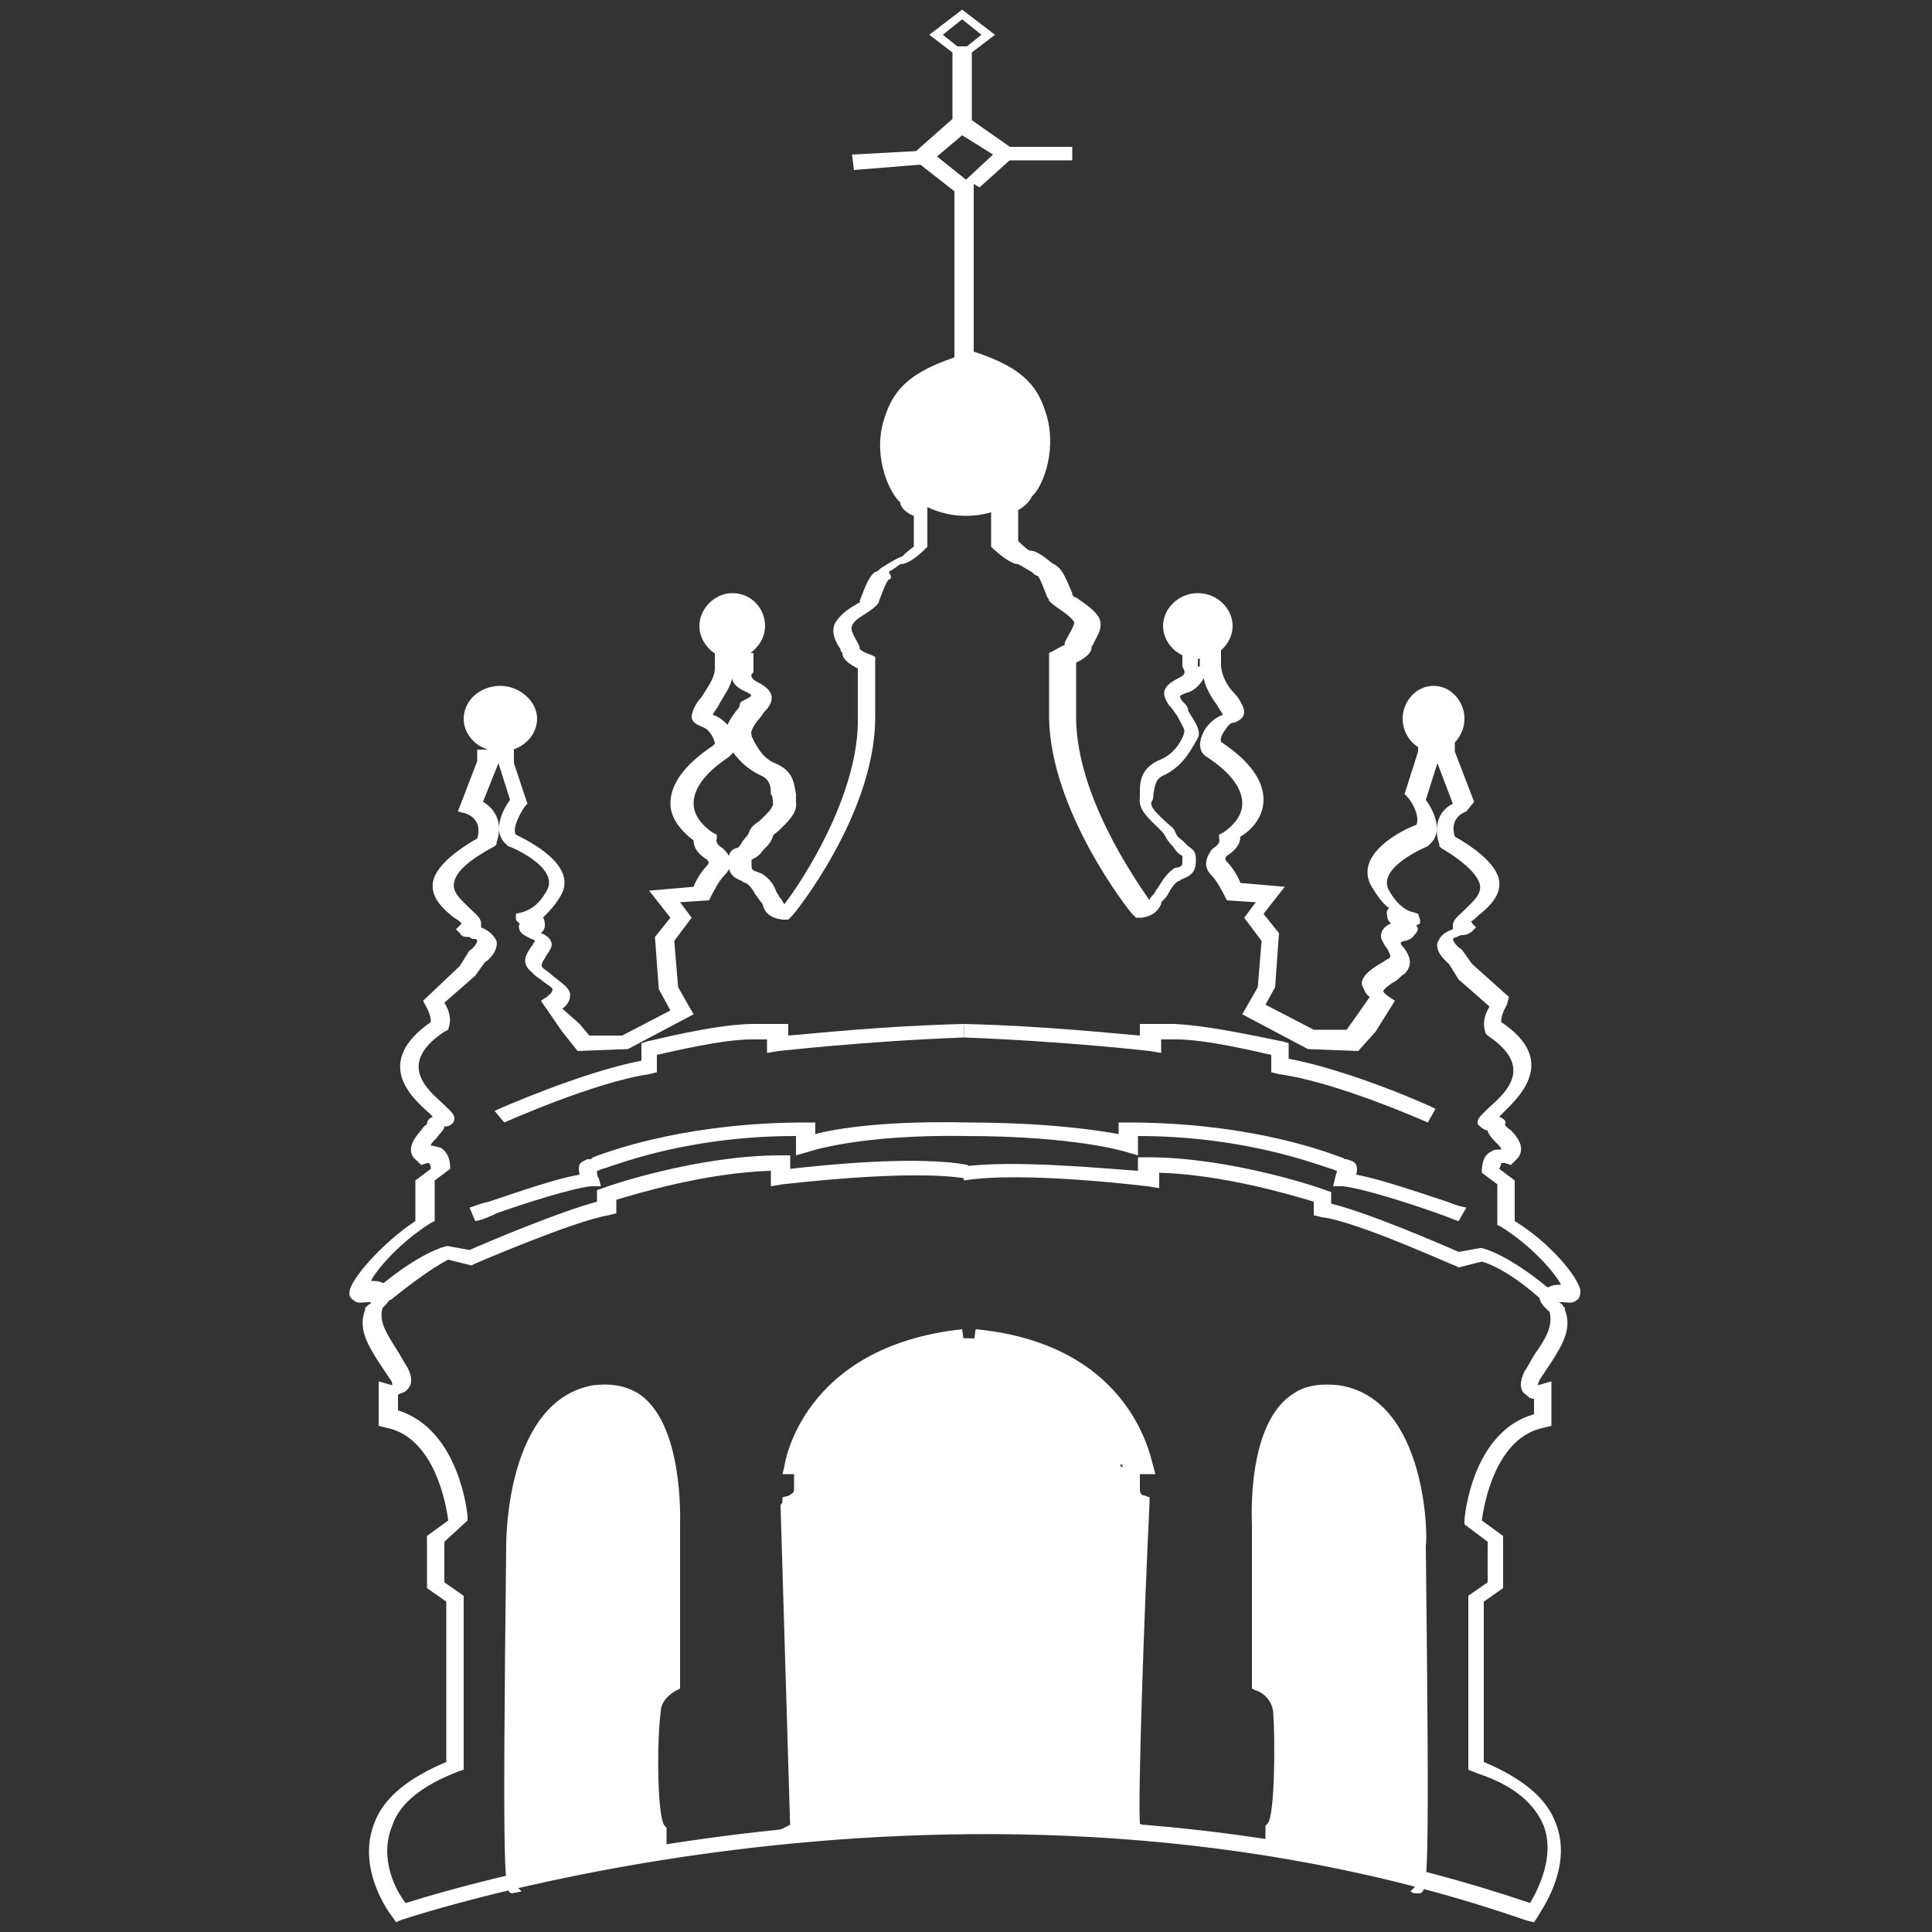 <?xml version="1.0" encoding="utf-8"?>
<!-- Generator: Adobe Illustrator 18.1.1, SVG Export Plug-In . SVG Version: 6.00 Build 0)  -->
<svg version="1.1" id="Capa_1" xmlns="http://www.w3.org/2000/svg" xmlns:xlink="http://www.w3.org/1999/xlink" x="0px" y="0px"
	 viewBox="0 0 100 100" enable-background="new 0 0 100 100" xml:space="preserve">
<rect x="0" y="0" width="100" height="100" fill="#333333" stroke="none"/>
<g id="Layer_1">
</g>
<g id="ilustras">
	<g>
		<path fill="#FFFFFF" d="M20.5,99.5l-0.2-0.3c-0.1-0.1-1.9-2.5-0.9-4.9c0.5-1.3,1.8-2.3,3.7-3.1v-8.3l-1-0.7v-2.7l1.1-0.8
			c-0.1-0.8-0.7-4.3-3.2-4.8l-0.4-0.1v-2.3l0.7,0.2c0,0,0,0,0,0c0-0.1,0-0.2-0.1-0.3c-0.2-0.3-0.4-0.6-0.6-0.9
			c-0.5-0.8-1.1-1.7-0.7-2.7l0-0.1l0.1-0.1c0.1-0.1,0.2-0.1,0.2-0.2c-0.1,0-0.1,0-0.2,0c-0.2,0-0.5,0.1-0.7-0.1
			c-0.3-0.2-0.2-0.4-0.2-0.5c0.1-0.6,1.6-2.4,3.4-3.6v-2.1l0.8-0.6c0-0.1,0-0.2-0.1-0.3c0,0-0.1,0-0.1,0l-0.3,0.1l-0.2-0.2
			c-0.1-0.1-0.8-0.5,0.2-1.6c0.2-0.3,0.3-0.3,0.3-0.3c0-0.2,0.1-0.3,0.3-0.4c-0.1-0.1-0.1-0.1-0.2-0.2c-0.9-0.8-2.9-2.6,0.1-4.7
			c0-0.1,0-0.4-0.3-0.9l-0.1-0.2l1.9-1.8l0.5-0.8c0.2-0.1,0.4-0.4,0.4-0.5c0-0.1-0.1-0.1-0.2-0.1c-0.1,0-0.2-0.1-0.2-0.1
			c-0.2,0-0.4,0-0.5-0.2l-0.2-0.2l0.2-0.2c0,0,0.1-0.1,0.1-0.1c-0.1-0.1-0.2-0.2-0.4-0.3c-0.5-0.4-1.2-1-1.1-1.8
			c0.1-0.7,0.9-1.5,2.3-2.3c0.1-0.3,0.2-1-0.6-1.3l-0.4-0.1l1-2.6v-0.6h1.9v0.7l0.7,2.1l-0.1,0.1c-0.3,0.4-0.7,1.2-0.5,1.5
			c0.6,0.3,3.3,1.6,2.3,3.2c-0.3,0.5-0.6,0.8-0.9,1.1c0.1,0.1,0.1,0.3,0.1,0.4c0,0.2-0.1,0.3-0.2,0.4c0.3,0.1,0.7,0.4,0.5,0.8
			c-0.1,0.2-0.2,0.3-0.3,0.5c-0.2,0.3-0.2,0.4-0.1,0.5c0.1,0.1,0.3,0.2,0.5,0.4c0.5,0.4,1,0.7,0.9,1.1c0,0.2-0.2,0.5-0.4,0.6L30,53
			l0.5,0.6l1.7,0l2.5-1.3l-0.6-1.1l-0.2-2.7l0.8-1l-1.1-1.4l2.3-0.2c0.1-0.3,0.4-0.8,0.7-1.1c0.1-0.1,0.1-0.2,0-0.3
			c-0.3-0.2-0.7-0.5-0.7-1c-0.4-0.3-1.2-1-1.2-1.9c0-1,0.7-2,2.2-3l0.1-0.1c0,0,0-0.2-0.2-0.5c-0.2-0.3-0.3-0.3-0.5-0.4
			c-0.5-0.2-0.6-0.4-0.4-0.9c0.1-0.2,0.2-0.4,0.4-0.6c0.3-0.5,0.7-1,0.7-1.5v-0.9l2,0.1v1l-0.1,0.1c0,0-0.1,0.2,0.3,0.4
			c1,0.5,0.8,1,0.5,1.4l-0.1,0.1c-0.1,0.1-0.2,0.3-0.3,0.4c-0.2,0.2-0.5,0.7-0.4,0.8l0,0.1c0.2,0.4,0.5,1.1,1.2,1.4
			c1,0.4,1,1.1,1.1,1.6c0,0.1,0,0.3,0,0.4c0.1,0.6-0.5,1.1-0.9,1.5c-0.1,0.1-0.3,0.2-0.3,0.3c-0.1,0.3-0.2,0.4-0.5,0.7
			c-0.2,0.3-0.4,0.4-0.6,0.5c0,0,0,0.1,0,0.2c0,0.3,0,0.3,0.2,0.4c0.1,0,0.2,0.1,0.3,0.1c0.5,0.3,0.7,0.7,0.8,1
			c0.1,0.1,0.1,0.2,0.2,0.3c0.1,0.1,0.1,0.2,0.2,0.3c1-1.3,3.7-5.5,3.8-9.3v-2.9c-0.8-0.4-0.8-0.7-0.8-0.8c0,0-0.1-0.1-0.1-0.2
			c-0.2-0.3-0.5-0.8-0.3-1.3c0.2-0.4,0.7-0.8,1.1-1c0.1-0.1,0.2-0.1,0.2-0.1v-0.1c0.3-0.8,0.5-1.3,0.8-1.5c0.1,0,0.2-0.1,0.3-0.2
			c0.5-0.3,0.8-0.5,1.1-0.6c0.1-0.1,0.3-0.3,0.6-0.5v-1.6c-0.3-0.1-0.7-0.4-0.7-0.7c-0.5-0.4-1.4-2.2-0.9-4.1c0.4-1.4,1-2.5,3.7-3.4
			V9.9l-2.3-1.8l2.6-2.3l3,2.1l-2,1.8l-0.5-0.3l0.2,0.1v8.7c2.8,0.9,3.4,2,3.8,3.4c0.5,1.9-0.3,3.7-0.8,4.1
			c-0.1,0.3-0.5,0.6-0.7,0.7v1.6c0.2,0.2,0.4,0.4,0.6,0.5c0.3,0,0.6,0.2,1.1,0.6c0.1,0.1,0.2,0.1,0.3,0.2c0.3,0.2,0.5,0.7,0.8,1.4
			c0,0.1,0,0.1,0.1,0.2c0,0,0.1,0,0.2,0.1c0.3,0.2,0.9,0.6,1.1,1c0.2,0.5-0.1,0.9-0.3,1.3c0,0.1-0.1,0.1-0.1,0.2
			c0,0.1,0,0.4-0.8,0.8v3c0.1,3.9,2.9,8,3.8,9.3c0-0.1,0.1-0.2,0.2-0.3c0.1-0.1,0.1-0.2,0.2-0.3c0.2-0.3,0.4-0.7,0.8-1
			c0.1-0.1,0.2-0.1,0.3-0.1c0.2-0.1,0.2-0.1,0.2-0.4c0-0.1,0-0.1,0-0.2c-0.2-0.1-0.3-0.2-0.5-0.5c-0.3-0.3-0.3-0.4-0.5-0.7
			c0,0-0.2-0.2-0.3-0.3c-0.4-0.4-1-0.9-0.9-1.5c0-0.1,0-0.3,0-0.4c0-0.5,0.1-1.2,1.1-1.6c0.7-0.3,1.1-1,1.2-1.4l0-0.1
			c0-0.1-0.3-0.6-0.4-0.8c-0.1-0.1-0.2-0.3-0.3-0.4l-0.1-0.1c-0.3-0.5-0.5-0.9,0.5-1.4c0.4-0.2,0.3-0.3,0.3-0.4l-0.1-0.2v-0.9
			l-0.4,0.1l2.4-0.2l0,0.9c0,0.5,0.3,1.1,0.7,1.5c0.2,0.2,0.3,0.4,0.4,0.6c0.2,0.4,0.1,0.7-0.4,0.9c-0.2,0-0.3,0.1-0.5,0.4
			c-0.3,0.4-0.2,0.6-0.2,0.6c1.5,1,2.2,2,2.2,3c0,1-0.8,1.7-1.2,1.9c0,0.5-0.4,0.8-0.7,1c-0.1,0.1-0.1,0.2,0,0.3
			c0.3,0.3,0.6,0.8,0.7,1.1l2.3,0.2l-1.1,1.4l0.8,1l-0.2,2.8l-0.5,0.9l2.5,1.3l1.7,0l0.5-0.7l0.7-1c-0.2-0.1-0.3-0.4-0.4-0.6
			c-0.1-0.4,0.4-0.8,0.9-1.1c0.2-0.1,0.3-0.2,0.5-0.3c0.1-0.1,0.1-0.1-0.1-0.5c-0.1-0.1-0.2-0.3-0.3-0.5c-0.1-0.4,0.2-0.7,0.5-0.8
			c-0.1-0.1-0.2-0.2-0.2-0.4c0-0.1-0.1-0.2,0.1-0.4c-0.3-0.2-0.6-0.6-0.9-1.1c-1-1.7,1.7-3,2.3-3.2c0.2-0.3-0.1-1.1-0.5-1.5
			l-0.1-0.1l0.7-2.2l0-0.6l1.9,0v0.6l1,2.6L75.9,42c-0.8,0.3-0.7,1-0.6,1.3c1.4,0.8,2.2,1.6,2.3,2.3c0.1,0.8-0.6,1.4-1.1,1.8
			c-0.1,0.1-0.3,0.3-0.4,0.3c0,0,0.1,0,0.1,0.1l0.2,0.2l-0.2,0.2c-0.1,0.1-0.3,0.2-0.5,0.2c-0.1,0-0.1,0-0.3,0.1
			c-0.1,0-0.2,0.1-0.2,0.1c0,0.1,0.2,0.4,0.4,0.5l0.1,0.1l0.5,0.7l1.9,1.7L78,52c-0.3,0.5-0.3,0.8-0.3,0.9c3,2,0.9,3.9,0.1,4.7
			c-0.1,0.1-0.1,0.1-0.2,0.2c0.2,0.1,0.4,0.2,0.3,0.4c0,0,0,0.1,0.3,0.3c1,1,0.3,1.5,0.2,1.6l-0.2,0.2l-0.3-0.1c-0.1,0-0.2,0-0.2,0
			c0,0,0,0.1-0.1,0.3l0.8,0.6v2.1c1.8,1.1,3.3,2.9,3.4,3.6c0,0.1,0,0.4-0.2,0.5c-0.2,0.2-0.5,0.1-0.7,0.1c-0.1,0-0.1,0-0.2,0
			c0.1,0.1,0.2,0.1,0.2,0.2l0.1,0.1l0,0.1c0.4,1-0.2,1.9-0.7,2.7c-0.2,0.3-0.4,0.6-0.6,0.9c-0.1,0.2-0.1,0.3-0.1,0.3c0,0,0,0,0,0
			l0.7-0.2l0,2.3l-0.4,0.1c-2.5,0.5-3.1,4-3.2,4.8l1.1,0.8v2.7l-1,0.7v8.3c1.9,0.8,3.2,1.8,3.7,3.1c1,2.4-0.9,4.8-0.9,4.9l-0.2,0.3
			l-0.4-0.1c-28.8-10-58-0.1-58.3,0L20.5,99.5z M23,81.9l1,0.7v9l-0.3,0.1c-1.8,0.7-3,1.6-3.4,2.8c-0.7,1.7,0.2,3.4,0.7,4
			c3.8-1.2,31.1-9.2,58.2,0c0.4-0.7,1.3-2.4,0.7-4c-0.5-1.2-1.6-2.1-3.4-2.7L76,91.6v-9l1-0.7v-2.1l-1.2-0.9l0-0.2
			c0-0.2,0.4-4.6,3.6-5.5v-0.8c-0.2,0-0.3-0.1-0.4-0.2c-0.5-0.3-0.2-1-0.1-1.2c0.2-0.3,0.4-0.7,0.6-1c0.5-0.7,0.9-1.4,0.7-2.1
			c-0.2-0.2-0.6-0.5-0.5-0.9c0-0.1,0.1-0.3,0.5-0.4c0.2-0.1,0.4-0.1,0.6-0.1c-0.3-0.6-1.5-2-3.1-3l-0.2-0.1v-2.1l-0.8-0.6l0-0.1
			c0-0.1,0-0.8,0.5-1c0.1-0.1,0.3-0.1,0.5-0.1c0-0.1-0.1-0.2-0.3-0.4c-0.3-0.3-0.4-0.5-0.4-0.6c0,0-0.1,0-0.1,0
			c-0.2-0.1-0.3-0.2-0.4-0.3c-0.1-0.3,0.2-0.5,0.6-0.9c0.9-0.8,2.3-2.1-0.1-3.7l-0.1-0.1c0-0.1-0.3-0.6,0.2-1.4l-1.6-1.4l-0.5-0.8
			c-0.2-0.2-0.7-0.6-0.6-1.1c0.1-0.2,0.2-0.5,0.8-0.7c0,0,0,0,0,0c0-0.1,0-0.1,0-0.2c0-0.3,0.3-0.5,0.6-0.8c0.4-0.4,0.9-0.8,0.8-1.3
			c-0.1-0.5-0.8-1.2-2-1.9l-0.1-0.1l0-0.1c-0.2-0.5-0.3-1.6,0.7-2.1l-0.8-2.1l-0.6,1.9c0.3,0.4,1,1.6,0.2,2.3l-0.1,0.1
			c0,0-2.7,1.1-2,2.3c0.5,0.9,1.1,1.1,1.2,1.1l0.3,0.1l0.1,0.3l0,0.2l-0.2,0.1l0,0c0.2,0.2,0,0.4-0.1,0.5c-0.1,0.2-0.4,0.3-0.5,0.3
			c-0.1,0-0.2,0.1-0.2,0.1c0,0.1,0.1,0.2,0.2,0.3c0.2,0.3,0.5,0.8,0,1.3c-0.2,0.1-0.3,0.3-0.5,0.4c-0.2,0.1-0.6,0.4-0.6,0.5
			c0,0.1,0.3,0.3,0.3,0.3l0.3,0.2l-1,1.6l-0.9,1l-2.6-0.1l-3.4-1.8l0.8-1.4l0.2-2.4l-0.9-1.2l0.6-0.8l-1.5-0.1l-0.1-0.2
			c-0.1-0.2-0.4-0.8-0.7-1.1c-0.5-0.5-0.2-1,0-1.3l0.1-0.1c0,0,0.4-0.2,0.3-0.5l0-0.2l0.2-0.1c0,0,1-0.6,1-1.5
			c0-0.8-0.6-1.6-1.8-2.4c-0.2-0.1-0.7-0.5-0.1-1.5c0.3-0.4,0.6-0.6,0.9-0.7c-0.1-0.2-0.2-0.3-0.3-0.5c-0.3-0.4-0.6-0.9-0.7-1.4
			c-0.1,0.2-0.3,0.5-0.7,0.7C61,36,61,36,61.2,36.3l0.1,0.1c0.1,0.1,0.2,0.2,0.2,0.4c0.3,0.5,0.7,1,0.5,1.4
			c-0.3,0.5-0.7,1.4-1.7,1.9c-0.5,0.2-0.5,0.5-0.6,1c0,0.1,0,0.3-0.1,0.4c-0.1,0.3,0.4,0.7,0.7,1c0.2,0.2,0.4,0.3,0.5,0.5
			c0.1,0.2,0.1,0.3,0.4,0.5c0.2,0.2,0.3,0.3,0.3,0.3c0.3,0.2,0.4,0.3,0.4,0.7c0,0.6-0.2,0.8-0.7,1c-0.1,0-0.1,0.1-0.2,0.1
			c-0.2,0.1-0.4,0.4-0.5,0.6c-0.1,0.2-0.2,0.3-0.3,0.4c-0.1,0.1-0.1,0.1-0.1,0.2c-0.1,0.2-0.3,0.6-1,0.7l-0.3,0l-0.2-0.2
			c-0.2-0.2-4.2-5.3-4.3-10.1v-3.4l0.2-0.1c0.2-0.1,0.5-0.3,0.6-0.3c0-0.2,0.1-0.3,0.2-0.5c0.1-0.2,0.3-0.5,0.3-0.7
			c-0.1-0.2-0.5-0.5-0.8-0.7c-0.3-0.2-0.4-0.3-0.5-0.4c0,0,0-0.1-0.1-0.2c-0.3-0.8-0.4-1-0.5-1.1c-0.1,0-0.2-0.1-0.3-0.2
			c-0.2-0.1-0.5-0.3-0.7-0.4c-0.1,0-0.4,0-1.3-0.8l-0.1-0.1v-2.3l0.3-0.1c0.2-0.1,0.5-0.3,0.5-0.3l0-0.2l0.2-0.1
			c0,0,1.3-1.7,0.7-3.5c-0.3-1.2-0.7-2.1-3.3-2.9c-2.6,0.8-3,1.7-3.4,2.9c-0.5,1.8,0.7,3.5,0.7,3.5l0.2,0.1l0,0.2
			c0,0.1,0.3,0.2,0.5,0.3l0.3,0.1v2.3l-0.1,0.1c-0.8,0.8-1.2,0.8-1.3,0.8c0,0-0.4,0.3-0.6,0.4C46.2,29.9,46.1,30,46,30
			c-0.1,0.1-0.2,0.3-0.5,1.1c0,0.1-0.1,0.2-0.1,0.2c-0.1,0.1-0.2,0.2-0.5,0.4c-0.3,0.2-0.7,0.4-0.8,0.7c-0.1,0.2,0.1,0.5,0.2,0.7
			c0.1,0.2,0.2,0.3,0.2,0.5c0.1,0.1,0.3,0.2,0.6,0.3l0.2,0.1v3.3c-0.1,4.9-4.1,9.9-4.3,10.1l-0.2,0.2l-0.3,0c-0.7-0.1-0.9-0.4-1-0.7
			c0-0.1-0.1-0.2-0.1-0.2c-0.1-0.1-0.2-0.3-0.3-0.4c-0.1-0.2-0.3-0.5-0.5-0.6c-0.1,0-0.2-0.1-0.2-0.1c-0.5-0.2-0.7-0.4-0.7-1
			c0-0.4,0.1-0.6,0.4-0.7c0.1,0,0.2-0.1,0.3-0.3c0.2-0.3,0.3-0.3,0.4-0.6c0.1-0.2,0.2-0.3,0.5-0.5c0.3-0.3,0.8-0.7,0.7-1
			c0-0.1,0-0.3-0.1-0.4c0-0.5-0.1-0.8-0.6-1c-1-0.5-1.5-1.3-1.7-1.8l0-0.1c-0.2-0.4,0.2-1,0.5-1.4c0.1-0.1,0.2-0.2,0.2-0.4l0.1-0.1
			C39,36,39,36,38.6,35.8c-0.5-0.2-0.7-0.5-0.7-0.7c-0.1,0.5-0.5,1-0.7,1.4c-0.1,0.2-0.3,0.4-0.3,0.5c0.3,0.1,0.6,0.3,0.9,0.7
			c0.6,1,0.1,1.3-0.1,1.5c-1.2,0.8-1.8,1.6-1.8,2.4c0,0.9,1,1.5,1,1.5l0.2,0.1l0,0.2c-0.1,0.3,0.3,0.5,0.3,0.5l0.1,0.1
			c0.2,0.2,0.6,0.7,0,1.3c-0.3,0.3-0.6,0.9-0.7,1.1l-0.1,0.2l-1.5,0.1l0.6,0.8l-0.9,1.2l0.2,2.4l0.8,1.4l-3.4,1.8l-2.6,0.1l-0.8-1
			L28,51.8l0.3-0.2c0.1-0.1,0.3-0.2,0.3-0.4c0-0.1-0.4-0.3-0.6-0.5c-0.2-0.1-0.4-0.3-0.5-0.4c-0.6-0.5-0.2-1,0-1.3
			c0.1-0.1,0.1-0.2,0.2-0.3c0,0-0.1-0.1-0.2-0.1c-0.2-0.1-0.4-0.2-0.5-0.3c-0.1-0.1-0.2-0.3-0.1-0.5l0,0c-0.1-0.1-0.2-0.1-0.2-0.3
			l0-0.2l0.4-0.1c0.2-0.1,0.7-0.2,1.2-1.1c0.7-1.2-1.9-2.3-2-2.3l-0.1-0.1c-0.8-0.7-0.1-1.9,0.2-2.3l-0.6-1.9l-0.8,2
			c1,0.6,0.9,1.6,0.7,2.1l0,0.1l-0.1,0.1c-1.3,0.7-2,1.3-2.1,1.9c-0.1,0.5,0.4,0.9,0.8,1.3c0.3,0.3,0.6,0.5,0.6,0.8
			c0,0.1,0,0.1,0,0.2c0,0,0,0,0,0c0.5,0.2,0.7,0.5,0.8,0.7c0.1,0.5-0.4,1-0.6,1.1l-0.5,0.7L23,51.9c0.5,0.8,0.2,1.3,0.2,1.4L23,53.4
			c-2.4,1.6-1,2.9-0.1,3.7c0.4,0.4,0.7,0.6,0.6,0.9c0,0.1-0.2,0.3-0.4,0.3c0,0-0.1,0-0.1,0c0,0.2-0.2,0.3-0.4,0.6
			c-0.2,0.2-0.3,0.3-0.3,0.4c0.2,0,0.4,0.1,0.5,0.1c0.5,0.3,0.5,0.9,0.5,1l0,0.1l-0.8,0.6v2.1l-0.2,0.1c-1.6,1-2.8,2.4-3.1,3
			c0.2,0,0.4,0,0.6,0.1c0.4,0.1,0.5,0.3,0.5,0.4c0.1,0.3-0.3,0.7-0.5,0.9c-0.2,0.7,0.2,1.3,0.7,2.1c0.2,0.3,0.4,0.7,0.6,1
			c0.1,0.2,0.4,0.8-0.1,1.2c-0.1,0.1-0.3,0.1-0.4,0.2v0.8c3.2,1,3.6,5.4,3.6,5.5l0,0.2L23,79.8L23,81.9L23,81.9z M25.7,37.9h0.7
			v-1.3c-0.2-0.1-0.4-0.2-0.5-0.2c-0.2,0-0.5,0.1-0.7,0.2l0.1,1.3L25.7,37.9L25.7,37.9z M74.3,37.9h0.5l0.1-1.3
			c-0.2-0.1-0.4-0.2-0.7-0.2c-0.2,0-0.4,0.1-0.5,0.2v1.3L74.3,37.9L74.3,37.9z M37.2,32.9h0.7l0,1.7c0,0,0,0,0,0v-1.8l0.4,0.1v-1.1
			h-1.2V32.9z M62.1,34.5C62.1,34.5,62.1,34.5,62.1,34.5C62.1,34.5,62.1,34.5,62.1,34.5l0-1.6h0.7v-1.2h-1.2v1.1l0.4-0.1V34.5z
			 M48.5,8.1L50,9.3L51.4,8L49.8,7L48.5,8.1z"/>
		<path fill="#FFFFFF" d="M26.1,58.1l-0.5-0.6c0.2-0.1,4.5-2,7.6-2.6V54l0.3-0.1c0.1,0,3.5-0.9,5.5-0.9h1.8v0.6
			c1.3-0.1,4.9-0.5,9.1-0.6l0,0.7c-5.3,0.2-9.5,0.7-9.6,0.7l-0.6,0.1v-0.7h-0.8c-1.5,0-4,0.6-4.9,0.8v0.9l-0.4,0.1
			C30.8,56,26.1,58.1,26.1,58.1z"/>
		<path fill="#FFFFFF" d="M24.6,63.2l-0.3-0.7c0.1,0,0.5-0.2,1-0.3c1.8-0.6,3.5-1.2,4.7-1.4c-0.1-0.5,0-0.6,0.2-0.7l0.2-0.1l0.1,0
			c0.1,0,0.1,0,0.2-0.1c1.3-0.5,5.2-1.8,11-1.8l0.5,0v0.6c1.1-0.3,3.7-0.7,7.9-0.6l0,0.7c-5.6-0.1-8.2,0.8-8.2,0.8l-0.7,0.2l0-1
			c-5.3,0-8.8,1.3-10,1.7c-0.1,0-0.2,0.1-0.3,0.1c0,0.1,0,0.3,0.1,0.4l0.1,0.4l-0.5,0c-1,0.1-3.5,0.9-4.9,1.4
			C25.1,63.1,24.7,63.2,24.6,63.2z"/>
		<path fill="#FFFFFF" d="M20.2,67.3l-0.8-0.5c0.2-0.2,2.2-1.9,3.7-2.3l0.1,0l1.1,0.2c0.9-0.4,4.7-2,6.6-2.5v-0.6l0.3-0.1
			c0.2-0.1,4.9-1.7,9.2-1.7h0.5v0.7c1.7-0.2,6.6-0.7,9.2-0.2L50,61c-3-0.5-9.4,0.3-9.5,0.3l-0.6,0.1v-0.8c-3.4,0.1-7,1.2-8,1.5v0.7
			l-0.4,0.1c-1.8,0.3-6.9,2.5-6.9,2.5l-0.2,0.1l-1.2-0.3C22.2,65.7,20.7,66.9,20.2,67.3z"/>
		<path fill="#FFFFFF" d="M26.5,98c-0.4-0.1-0.5-0.2-0.3-18c0-0.3,0-7.5,4.5-8.3c0.9-0.1,1.6,0,2.3,0.4c2.4,1.5,2.2,6.6,2.2,6.8v8.5
			L35,87.5c0,0-0.8,0.4-0.8,1.1C34,90,34,94,34.4,94.5l0.1,0.1l0,0.1v1.2h-1v-1.1c-0.7-1.1-0.4-6.1-0.4-6.2c0.1-0.9,0.7-1.4,1.1-1.6
			v-8.1c0.1-1.4-0.1-5.2-1.8-6.3c-0.4-0.2-0.9-0.3-1.4-0.2c-3.1,0.5-3.8,5.6-3.8,7.5c-0.1,6.7-0.2,17,0,17.6l-0.5,0.1l0.3,0.3
			L26.5,98z"/>
		<path fill="#FFFFFF" d="M39.2,95.3l1.8-0.9c0.1-1.3-0.3-10.5-0.5-16.6l0-0.3l0.4-0.1c0,0,0.2-0.1,0.2-0.3c0-0.3,0-0.6,0-0.8h-0.6
			l0.1-0.4c0-0.1,0.9-6.2,9.2-7.1l0.1,0.7c-6.4,0.6-7.9,4.7-8.2,6H42l0,0.4c0,0,0,0.7,0,1.3c0,0.4-0.3,0.7-0.5,0.9
			c0.5,11.2,0.6,14.9,0.5,16.2c1.5-0.2,5.6-0.6,8.2-0.4L50,94.5c-3-0.2-8.4,0.4-8.5,0.4L39.2,95.3z"/>
		<rect x="52" y="7.6" fill="#FFFFFF" width="3.5" height="0.7"/>
		<polygon fill="#FFFFFF" points="47.8,7.8 47.9,8.5 44.2,8.8 44.1,8 		"/>
		<rect x="49.3" y="2.4" fill="#FFFFFF" width="1" height="4"/>
		<path fill="#FFFFFF" d="M49.8,3.1l-1.7-1.3l1.7-1.3l1.7,1.3L49.8,3.1z M48.8,1.8l1,0.8l1-0.8l-1-0.8L48.8,1.8z"/>
		<path fill="#FFFFFF" d="M73.9,58.1c0,0-4.7-2.1-7.7-2.5l-0.4-0.1v-0.9c-0.9-0.2-3.4-0.8-4.9-0.8h-0.8v0.7l-0.6-0.1
			c0,0-4.3-0.5-9.6-0.7l0-0.7c4.2,0.1,7.8,0.5,9.1,0.6V53h1.8c2.1,0.1,5.4,0.9,5.6,0.9l0.3,0.1v0.8c3.2,0.6,7.5,2.5,7.6,2.6
			L73.9,58.1z"/>
		<path fill="#FFFFFF" d="M75.5,63.2c-0.1,0-0.5-0.2-1.1-0.4c-1.4-0.5-3.9-1.3-4.9-1.4l-0.5,0l0.1-0.4c0-0.1,0.1-0.3,0.1-0.4
			c-0.1,0-0.2-0.1-0.3-0.1c-1.2-0.4-4.8-1.7-10-1.7v1l-0.7-0.2c0,0-2.6-0.8-8.2-0.8l0-0.7c4.2,0,6.8,0.4,7.9,0.6v-0.6l0.5,0
			c5.8,0,9.7,1.3,11,1.8c0.1,0,0.2,0.1,0.2,0.1l0.1,0l0.3,0.1c0.2,0.1,0.3,0.3,0.2,0.7c1.1,0.2,2.9,0.8,4.7,1.4
			c0.5,0.2,0.9,0.3,1,0.3L75.5,63.2z"/>
		<path fill="#FFFFFF" d="M79.8,67.3c-0.5-0.5-2-1.7-3.1-2l-1.2,0.3l-0.2-0.1c-0.1,0-5.1-2.3-6.9-2.5l-0.4-0.1v-0.7
			c-1-0.3-4.6-1.4-8-1.5v0.8l-0.6-0.1c-0.1,0-6.4-0.8-9.5-0.3l-0.2-0.7c2.7-0.4,7.6,0.1,9.2,0.2v-0.7h0.5c4.3,0,9,1.6,9.2,1.7
			l0.3,0.1v0.6c2,0.5,5.7,2.1,6.6,2.5l1.1-0.2l0.1,0c1.5,0.4,3.5,2.1,3.7,2.3L79.8,67.3z"/>
		<path fill="#FFFFFF" d="M73.2,98L73,97.9l0.3-0.3l-0.5-0.1c0.1-0.6,0.1-10.8,0-17.6c0-1.9-0.6-7-3.8-7.5c-0.5-0.1-1,0-1.4,0.2
			c-1.7,1.1-1.9,4.9-1.8,6.2V87c0.4,0.2,1,0.7,1.1,1.6c0,0.1,0.3,5-0.4,6.2v1.1h-1v-1.4l0.1-0.1C66,94,66,90,65.9,88.6
			c-0.1-0.8-0.8-1.1-0.9-1.1l-0.2-0.1l0-0.2v-8.3c0-0.2-0.3-5.3,2.2-6.8c0.6-0.4,1.4-0.5,2.3-0.4c4.6,0.7,4.6,8,4.5,8.3
			c0.2,17.8,0.1,17.8-0.3,18L73.2,98z"/>
		<path fill="#FFFFFF" d="M60.8,95.2L58.5,95c-0.1,0-5.5-0.7-8.5-0.4l-0.1-0.7c2.5-0.2,6.7,0.2,8.2,0.4c-0.1-1.3,0-5.1,0.5-16.2
			c-0.3-0.2-0.5-0.4-0.5-0.9c0-0.6,0-1.3,0-1.3l0-0.4h0.5c-0.3-1.3-1.8-5.3-8.2-6l0.1-0.7c8.3,0.8,9.1,7,9.2,7.1l0.1,0.4H59
			c0,0.2,0,0.6,0,0.8c0,0.3,0.2,0.3,0.2,0.3l0.3,0.1l0,0.3c-0.3,6.1-0.6,15.3-0.5,16.6L60.8,95.2z"/>
		<path fill="#FFFFFF" d="M40.9,94.6c0,0,14.7-1.2,17.7,0l0.5-16.9c0,0-0.6-0.1-0.6-1s-1.2-0.9,0-0.9c1.2,0,0.7-0.1,0.5-0.4
			c-0.2-0.3-2.1-7.5-11.7-5.9c0,0-5.3,1.6-6.4,5.9l0.7,1l-0.3,0.7l-0.6,0.4l-0.3,0.4L40.9,94.6z"/>
		<path fill="#FFFFFF" d="M34,95.7v-1c0,0-1.1-5.8-0.3-6.6c0.8-0.8,1-0.7,1-1.4c0-0.7,0-9.9,0-9.9s-0.4-4.9-3.4-4.8
			c-3,0.1-4.3,4.4-4.4,6.2c-0.1,1.8-0.1,19.4-0.1,19.4"/>
		<path fill="#FFFFFF" d="M66,95.9v-1.2c0,0,0.3-5.6,0.3-6.5c0-0.9-1-1-1-1l0-10.1c0,0,0.5-5.7,3.8-5c3.4,0.6,4.3,5.3,4.2,8.3
			c-0.1,3,0,16.9,0,16.9"/>
		<path fill="#FFFFFF" d="M45.7,22.7c0-2.2,1.9-4,4.3-4l0,0c2.4,0,4.3,1.8,4.3,4l0,0c0,2.2-1.9,4-4.3,4l0,0
			C47.6,26.7,45.7,24.9,45.7,22.7L45.7,22.7z"/>
		<path fill="#FFFFFF" d="M36.2,32.4c0-0.9,0.8-1.7,1.7-1.7l0,0c1,0,1.7,0.8,1.7,1.7l0,0c0,0.9-0.8,1.7-1.7,1.7l0,0
			C37,34.1,36.2,33.3,36.2,32.4L36.2,32.4z"/>
		<path fill="#FFFFFF" d="M24,37.2c0-0.9,0.8-1.7,1.9-1.7l0,0c1,0,1.9,0.8,1.9,1.7l0,0c0,0.9-0.8,1.7-1.9,1.7l0,0
			C24.8,38.9,24,38.1,24,37.2L24,37.2z"/>
		<path fill="#FFFFFF" d="M60.2,32.4c0-0.9,0.8-1.7,1.8-1.7l0,0c1,0,1.8,0.8,1.8,1.7l0,0c0,0.9-0.8,1.7-1.8,1.7l0,0
			C61,34.1,60.2,33.3,60.2,32.4L60.2,32.4z"/>
		<path fill="#FFFFFF" d="M72.6,37.2c0-0.9,0.7-1.7,1.6-1.7l0,0c0.9,0,1.6,0.8,1.6,1.7l0,0c0,0.9-0.7,1.7-1.6,1.7l0,0
			C73.3,38.9,72.6,38.1,72.6,37.2L72.6,37.2z"/>
	</g>
</g>
<g id="Layer_3">
</g>
</svg>
